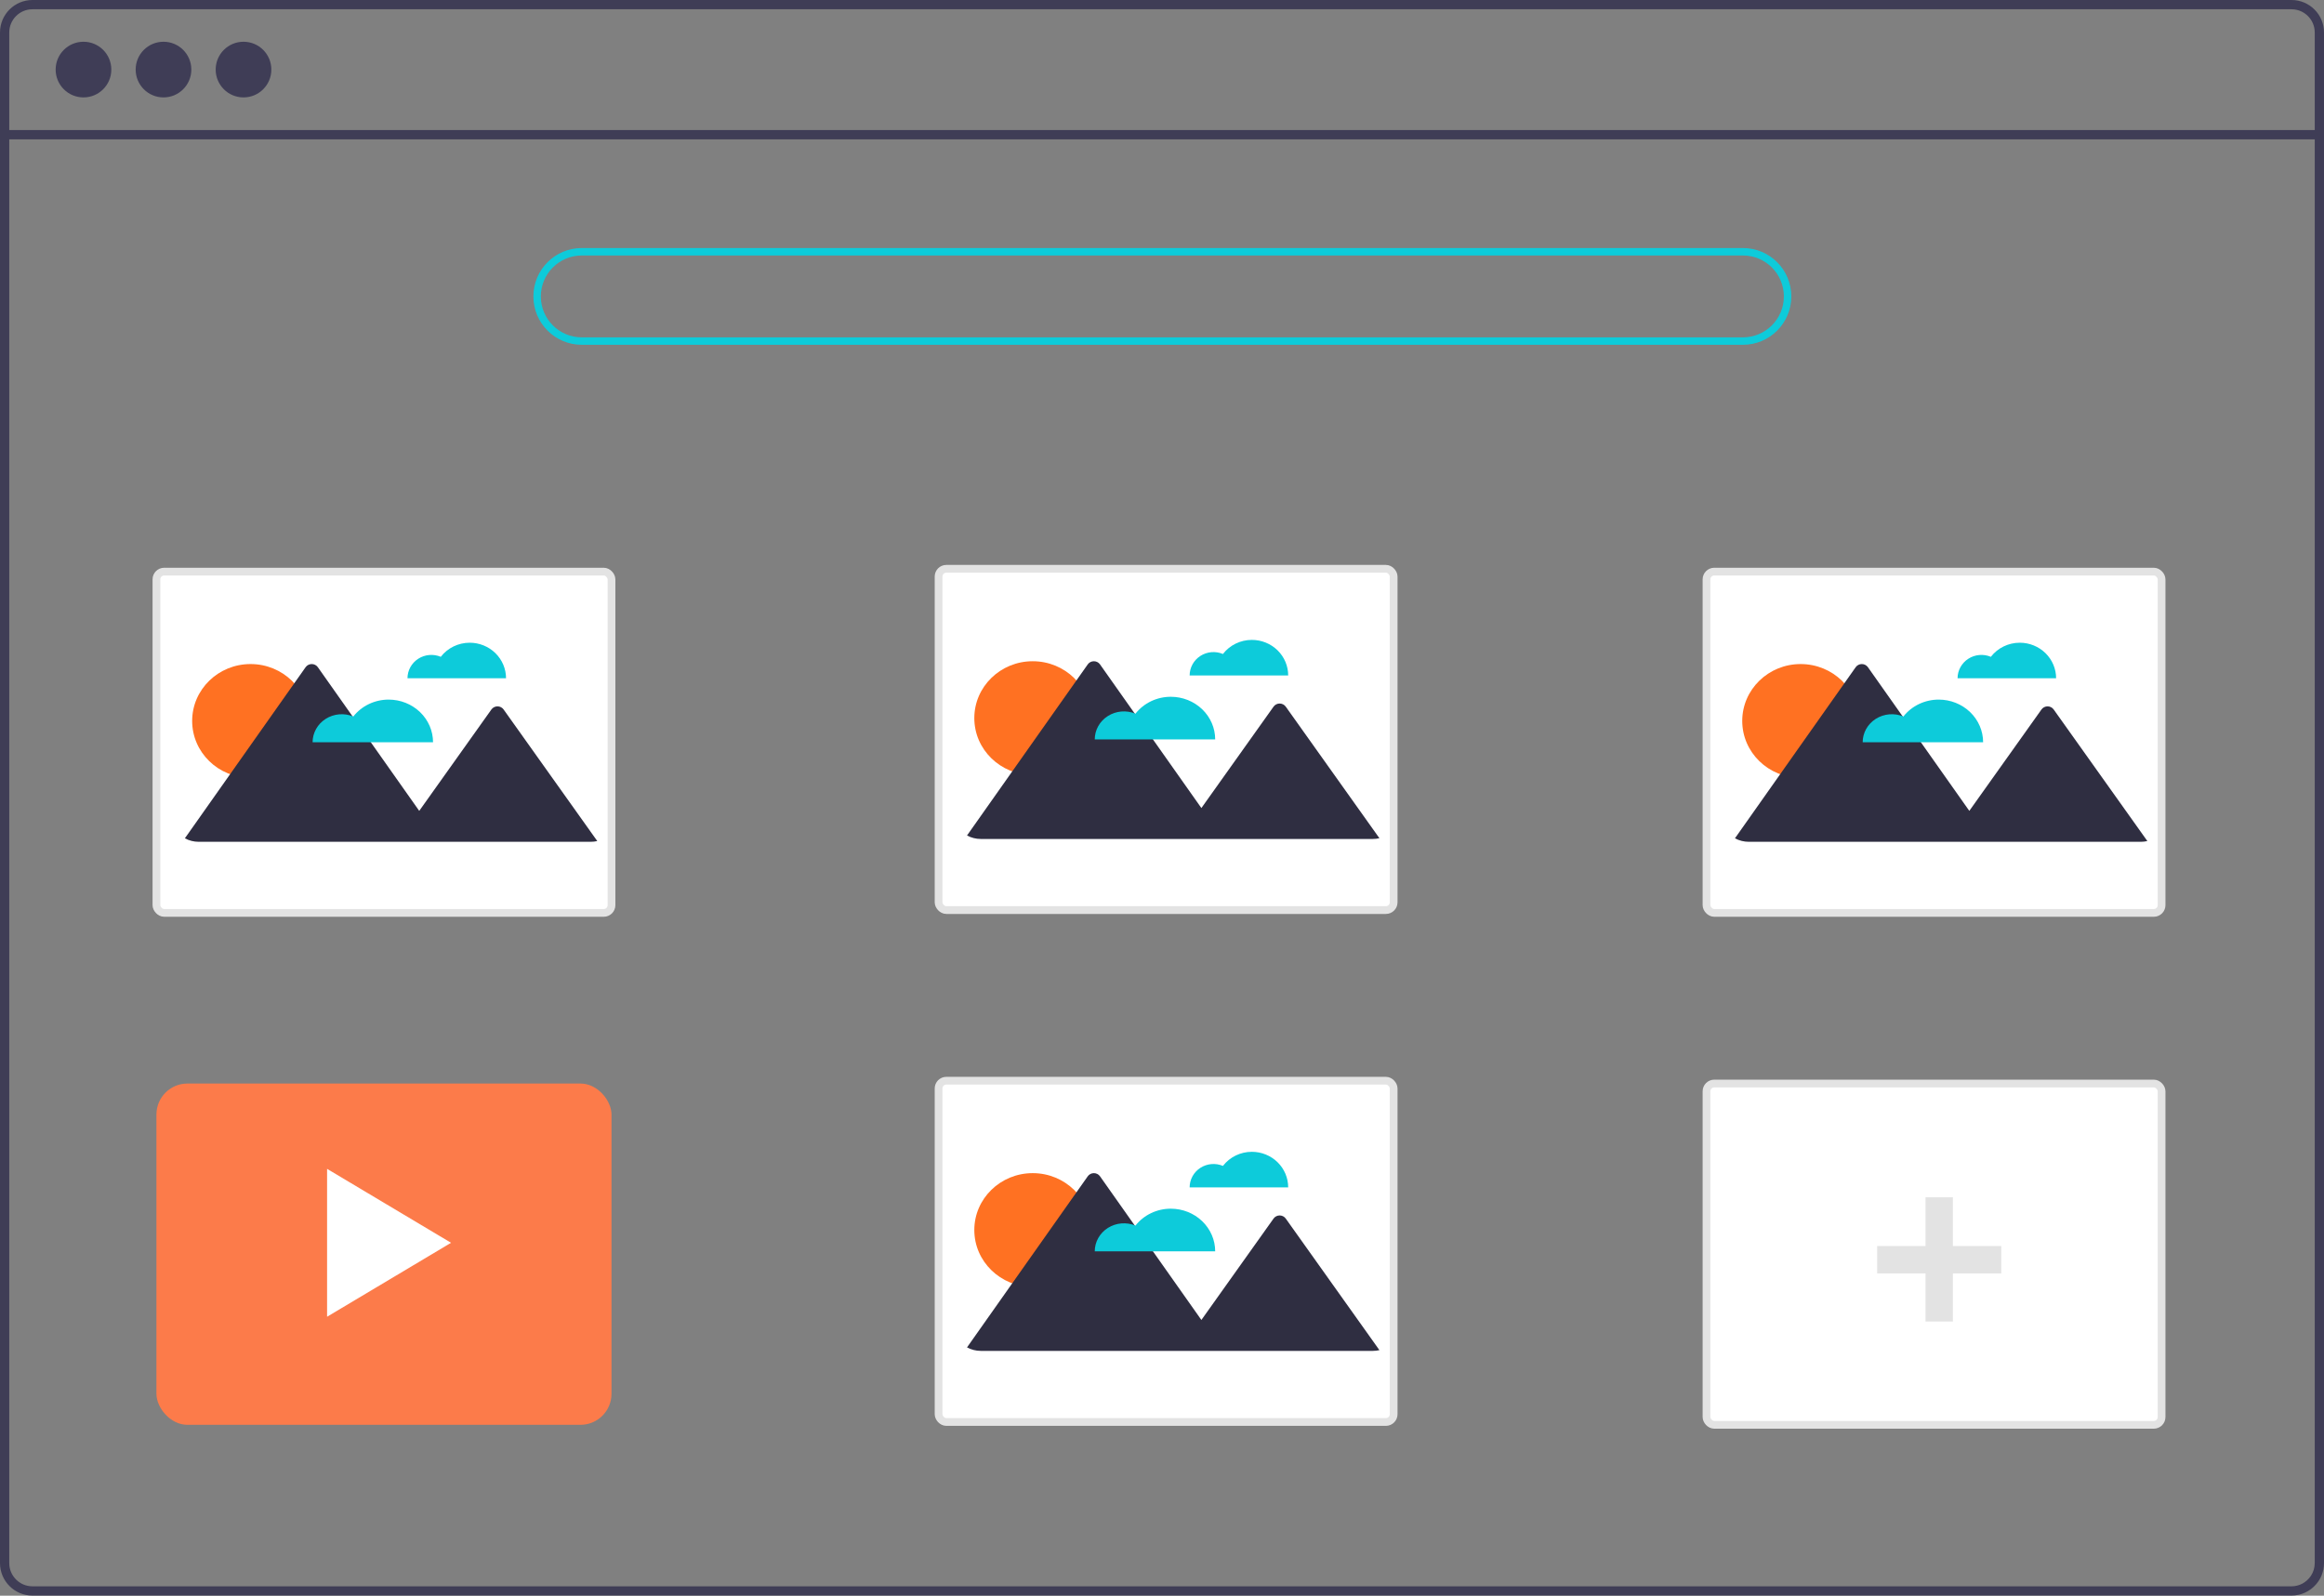 <?xml version="1.0" encoding="UTF-8"?>
<svg width="300px" height="206px" viewBox="0 0 300 206" version="1.1" xmlns="http://www.w3.org/2000/svg" xmlns:xlink="http://www.w3.org/1999/xlink">
    <rect x="0" y="0" width="300" height="206" fill="#808080" stroke="none"/>
    <title>4199EC17-1089-41BD-B5AE-D0B905A0FB0D</title>
    <g id="Zamit-Style-Guide-1.1" stroke="none" stroke-width="1" fill="none" fill-rule="evenodd">
        <g id="012---zamit-UI-Style-Guidelines---Illustrations" transform="translate(-880, -200)" fill-rule="nonzero">
            <g id="Group-10" transform="translate(460, 200)">
                <g id="undraw_Portfolio_re_qwm5" transform="translate(420, 0)">
                    <path d="M295.806,0 L4.189,0 C1.876,0.002 0,1.877 0,4.189 L0,201.797 C0,204.11 1.876,205.984 4.189,205.986 L295.806,205.986 C297.032,205.986 298.196,205.449 298.991,204.516 C299.025,204.48 299.055,204.441 299.083,204.401 C299.333,204.095 299.535,203.753 299.683,203.387 C299.894,202.883 300,202.343 300,201.797 L300,4.189 C300,1.875 298.12,0 295.806,0 Z M298.804,201.797 C298.804,202.381 298.632,202.953 298.309,203.44 C298.022,203.869 297.632,204.219 297.175,204.458 C296.752,204.677 296.282,204.79 295.806,204.79 L4.189,204.79 C2.537,204.79 1.196,203.449 1.196,201.797 L1.196,4.189 C1.196,2.537 2.537,1.196 4.189,1.196 L295.806,1.196 C297.46,1.196 298.804,2.535 298.804,4.189 L298.804,201.797 Z" id="Shape" fill="#3F3D56"></path>
                    <g id="Group-45" transform="translate(20.193, 139.882)">
                        <rect id="Rectangle" fill="#FC7B4A" x="0" y="0" width="58.744" height="44.058" rx="4"></rect>
                        <polygon id="Path" fill="#FFFFFF" points="38.031 20.56 22.029 11.014 22.029 30.106 38.031 20.56 22.029 11.014 22.029 30.106"></polygon>
                    </g>
                    <rect id="Rectangle" fill="#3F3D56" x="0.597" y="16.79" width="298.802" height="1.198"></rect>
                    <circle id="Oval" fill="#3F3D56" cx="10.777" cy="8.982" r="3.593"></circle>
                    <circle id="Oval" fill="#3F3D56" cx="21.106" cy="8.982" r="3.593"></circle>
                    <circle id="Oval" fill="#3F3D56" cx="31.435" cy="8.982" r="3.593"></circle>
                    <path d="M224.991,44.512 L75.099,44.512 C71.65,44.512 68.854,41.716 68.854,38.267 C68.854,34.817 71.65,32.021 75.099,32.021 L224.991,32.021 C228.441,32.021 231.237,34.817 231.237,38.267 C231.237,41.716 228.441,44.512 224.991,44.512 L224.991,44.512 Z M75.099,32.982 C72.181,32.982 69.815,35.348 69.815,38.267 C69.815,41.185 72.181,43.551 75.099,43.551 L224.991,43.551 C227.91,43.551 230.276,41.185 230.276,38.267 C230.276,35.348 227.91,32.982 224.991,32.982 L75.099,32.982 Z" id="Shape" fill="#0DCBDA"></path>
                    <g id="Group-19" transform="translate(20.193, 73.795)">
                        <rect id="Rectangle" stroke="#E3E3E3" fill="#FFFFFF" x="0" y="0" width="58.744" height="44.058" rx="1"></rect>
                        <g id="Group-16" transform="translate(3.671, 9.179)">
                            <path d="M36.772,0 C35.304,-0.001 33.921,0.672 33.036,1.819 C32.085,1.418 30.991,1.512 30.125,2.07 C29.26,2.628 28.739,3.575 28.738,4.589 L41.459,4.589 C41.459,3.372 40.965,2.205 40.086,1.344 C39.207,0.484 38.015,0 36.772,0 L36.772,0 Z" id="Path" fill="#0DCBDA"></path>
                            <ellipse id="Oval" fill="#FF7122" cx="8.48" cy="10.097" rx="7.538" ry="7.343"></ellipse>
                            <path d="M53.237,25.604 C52.959,25.668 52.674,25.701 52.388,25.7 L1.782,25.7 C1.159,25.701 0.546,25.546 0,25.25 L0.135,25.059 L5.781,17.056 L14.148,5.199 L14.27,5.026 L15.586,3.16 C15.766,2.906 16.061,2.754 16.376,2.754 C16.691,2.754 16.986,2.906 17.166,3.16 L21.539,9.357 L21.539,9.358 L24.112,13.005 L30.254,21.708 L39.569,8.62 C39.75,8.366 40.044,8.215 40.358,8.215 C40.672,8.215 40.966,8.366 41.146,8.62 L47.122,17.015 L47.466,17.498 L53.237,25.604 Z" id="Path" fill="#2F2E41"></path>
                            <path d="M26.308,7.343 C24.514,7.342 22.824,8.15 21.742,9.526 C20.579,9.045 19.242,9.158 18.184,9.827 C17.126,10.497 16.49,11.633 16.489,12.85 L32.036,12.85 C32.036,11.39 31.433,9.989 30.359,8.956 C29.284,7.923 27.827,7.343 26.308,7.343 Z" id="Path" fill="#0DCBDA"></path>
                        </g>
                    </g>
                    <g id="Group-19-Copy" transform="translate(121.159, 73.43)">
                        <rect id="Rectangle" stroke="#E3E3E3" fill="#FFFFFF" x="0" y="0" width="58.744" height="44.058" rx="1"></rect>
                        <g id="Group-16" transform="translate(3.671, 9.179)">
                            <path d="M36.772,0 C35.304,-0.001 33.921,0.672 33.036,1.819 C32.085,1.418 30.991,1.512 30.125,2.07 C29.26,2.628 28.739,3.575 28.738,4.589 L41.459,4.589 C41.459,3.372 40.965,2.205 40.086,1.344 C39.207,0.484 38.015,0 36.772,0 L36.772,0 Z" id="Path" fill="#0DCBDA"></path>
                            <ellipse id="Oval" fill="#FF7122" cx="8.48" cy="10.097" rx="7.538" ry="7.343"></ellipse>
                            <path d="M53.237,25.604 C52.959,25.668 52.674,25.701 52.388,25.7 L1.782,25.7 C1.159,25.701 0.546,25.546 0,25.25 L0.135,25.059 L5.781,17.056 L14.148,5.199 L14.27,5.026 L15.586,3.16 C15.766,2.906 16.061,2.754 16.376,2.754 C16.691,2.754 16.986,2.906 17.166,3.16 L21.539,9.357 L21.539,9.358 L24.112,13.005 L30.254,21.708 L39.569,8.62 C39.75,8.366 40.044,8.215 40.358,8.215 C40.672,8.215 40.966,8.366 41.146,8.62 L47.122,17.015 L47.466,17.498 L53.237,25.604 Z" id="Path" fill="#2F2E41"></path>
                            <path d="M26.308,7.343 C24.514,7.342 22.824,8.15 21.742,9.526 C20.579,9.045 19.242,9.158 18.184,9.827 C17.126,10.497 16.49,11.633 16.489,12.85 L32.036,12.85 C32.036,11.39 31.433,9.989 30.359,8.956 C29.284,7.923 27.827,7.343 26.308,7.343 Z" id="Path" fill="#0DCBDA"></path>
                        </g>
                    </g>
                    <g id="Group-19-Copy-4" transform="translate(121.159, 139.517)">
                        <rect id="Rectangle" stroke="#E3E3E3" fill="#FFFFFF" x="0" y="0" width="58.744" height="44.058" rx="1"></rect>
                        <g id="Group-16" transform="translate(3.671, 9.179)">
                            <path d="M36.772,0 C35.304,-0.001 33.921,0.672 33.036,1.819 C32.085,1.418 30.991,1.512 30.125,2.07 C29.26,2.628 28.739,3.575 28.738,4.589 L41.459,4.589 C41.459,3.372 40.965,2.205 40.086,1.344 C39.207,0.484 38.015,0 36.772,0 L36.772,0 Z" id="Path" fill="#0DCBDA"></path>
                            <ellipse id="Oval" fill="#FF7122" cx="8.48" cy="10.097" rx="7.538" ry="7.343"></ellipse>
                            <path d="M53.237,25.604 C52.959,25.668 52.674,25.701 52.388,25.7 L1.782,25.7 C1.159,25.701 0.546,25.546 0,25.25 L0.135,25.059 L5.781,17.056 L14.148,5.199 L14.27,5.026 L15.586,3.16 C15.766,2.906 16.061,2.754 16.376,2.754 C16.691,2.754 16.986,2.906 17.166,3.16 L21.539,9.357 L21.539,9.358 L24.112,13.005 L30.254,21.708 L39.569,8.62 C39.75,8.366 40.044,8.215 40.358,8.215 C40.672,8.215 40.966,8.366 41.146,8.62 L47.122,17.015 L47.466,17.498 L53.237,25.604 Z" id="Path" fill="#2F2E41"></path>
                            <path d="M26.308,7.343 C24.514,7.342 22.824,8.15 21.742,9.526 C20.579,9.045 19.242,9.158 18.184,9.827 C17.126,10.497 16.49,11.633 16.489,12.85 L32.036,12.85 C32.036,11.39 31.433,9.989 30.359,8.956 C29.284,7.923 27.827,7.343 26.308,7.343 Z" id="Path" fill="#0DCBDA"></path>
                        </g>
                    </g>
                    <g id="Group-19-Copy-2" transform="translate(220.289, 73.795)">
                        <rect id="Rectangle" stroke="#E3E3E3" fill="#FFFFFF" x="0" y="0" width="58.744" height="44.058" rx="1"></rect>
                        <g id="Group-16" transform="translate(3.671, 9.179)">
                            <path d="M36.772,0 C35.304,-0.001 33.921,0.672 33.036,1.819 C32.085,1.418 30.991,1.512 30.125,2.07 C29.26,2.628 28.739,3.575 28.738,4.589 L41.459,4.589 C41.459,3.372 40.965,2.205 40.086,1.344 C39.207,0.484 38.015,0 36.772,0 L36.772,0 Z" id="Path" fill="#0DCBDA"></path>
                            <ellipse id="Oval" fill="#FF7122" cx="8.48" cy="10.097" rx="7.538" ry="7.343"></ellipse>
                            <path d="M53.237,25.604 C52.959,25.668 52.674,25.701 52.388,25.7 L1.782,25.7 C1.159,25.701 0.546,25.546 0,25.25 L0.135,25.059 L5.781,17.056 L14.148,5.199 L14.27,5.026 L15.586,3.16 C15.766,2.906 16.061,2.754 16.376,2.754 C16.691,2.754 16.986,2.906 17.166,3.16 L21.539,9.357 L21.539,9.358 L24.112,13.005 L30.254,21.708 L39.569,8.62 C39.75,8.366 40.044,8.215 40.358,8.215 C40.672,8.215 40.966,8.366 41.146,8.62 L47.122,17.015 L47.466,17.498 L53.237,25.604 Z" id="Path" fill="#2F2E41"></path>
                            <path d="M26.308,7.343 C24.514,7.342 22.824,8.15 21.742,9.526 C20.579,9.045 19.242,9.158 18.184,9.827 C17.126,10.497 16.49,11.633 16.489,12.85 L32.036,12.85 C32.036,11.39 31.433,9.989 30.359,8.956 C29.284,7.923 27.827,7.343 26.308,7.343 Z" id="Path" fill="#0DCBDA"></path>
                        </g>
                    </g>
                    <g id="Group-19-Copy-5" transform="translate(220.289, 139.882)">
                        <rect id="Rectangle" stroke="#E3E3E3" fill="#FFFFFF" x="0" y="0" width="58.744" height="44.058" rx="1"></rect>
                        <polygon id="+" fill="#E3E3E3" points="31.806 30.724 31.806 24.512 38.05 24.512 38.05 20.978 31.806 20.978 31.806 14.686 28.273 14.686 28.273 20.978 22.029 20.978 22.029 24.512 28.273 24.512 28.273 30.724"></polygon>
                    </g>
                </g>
            </g>
        </g>
    </g>
</svg>